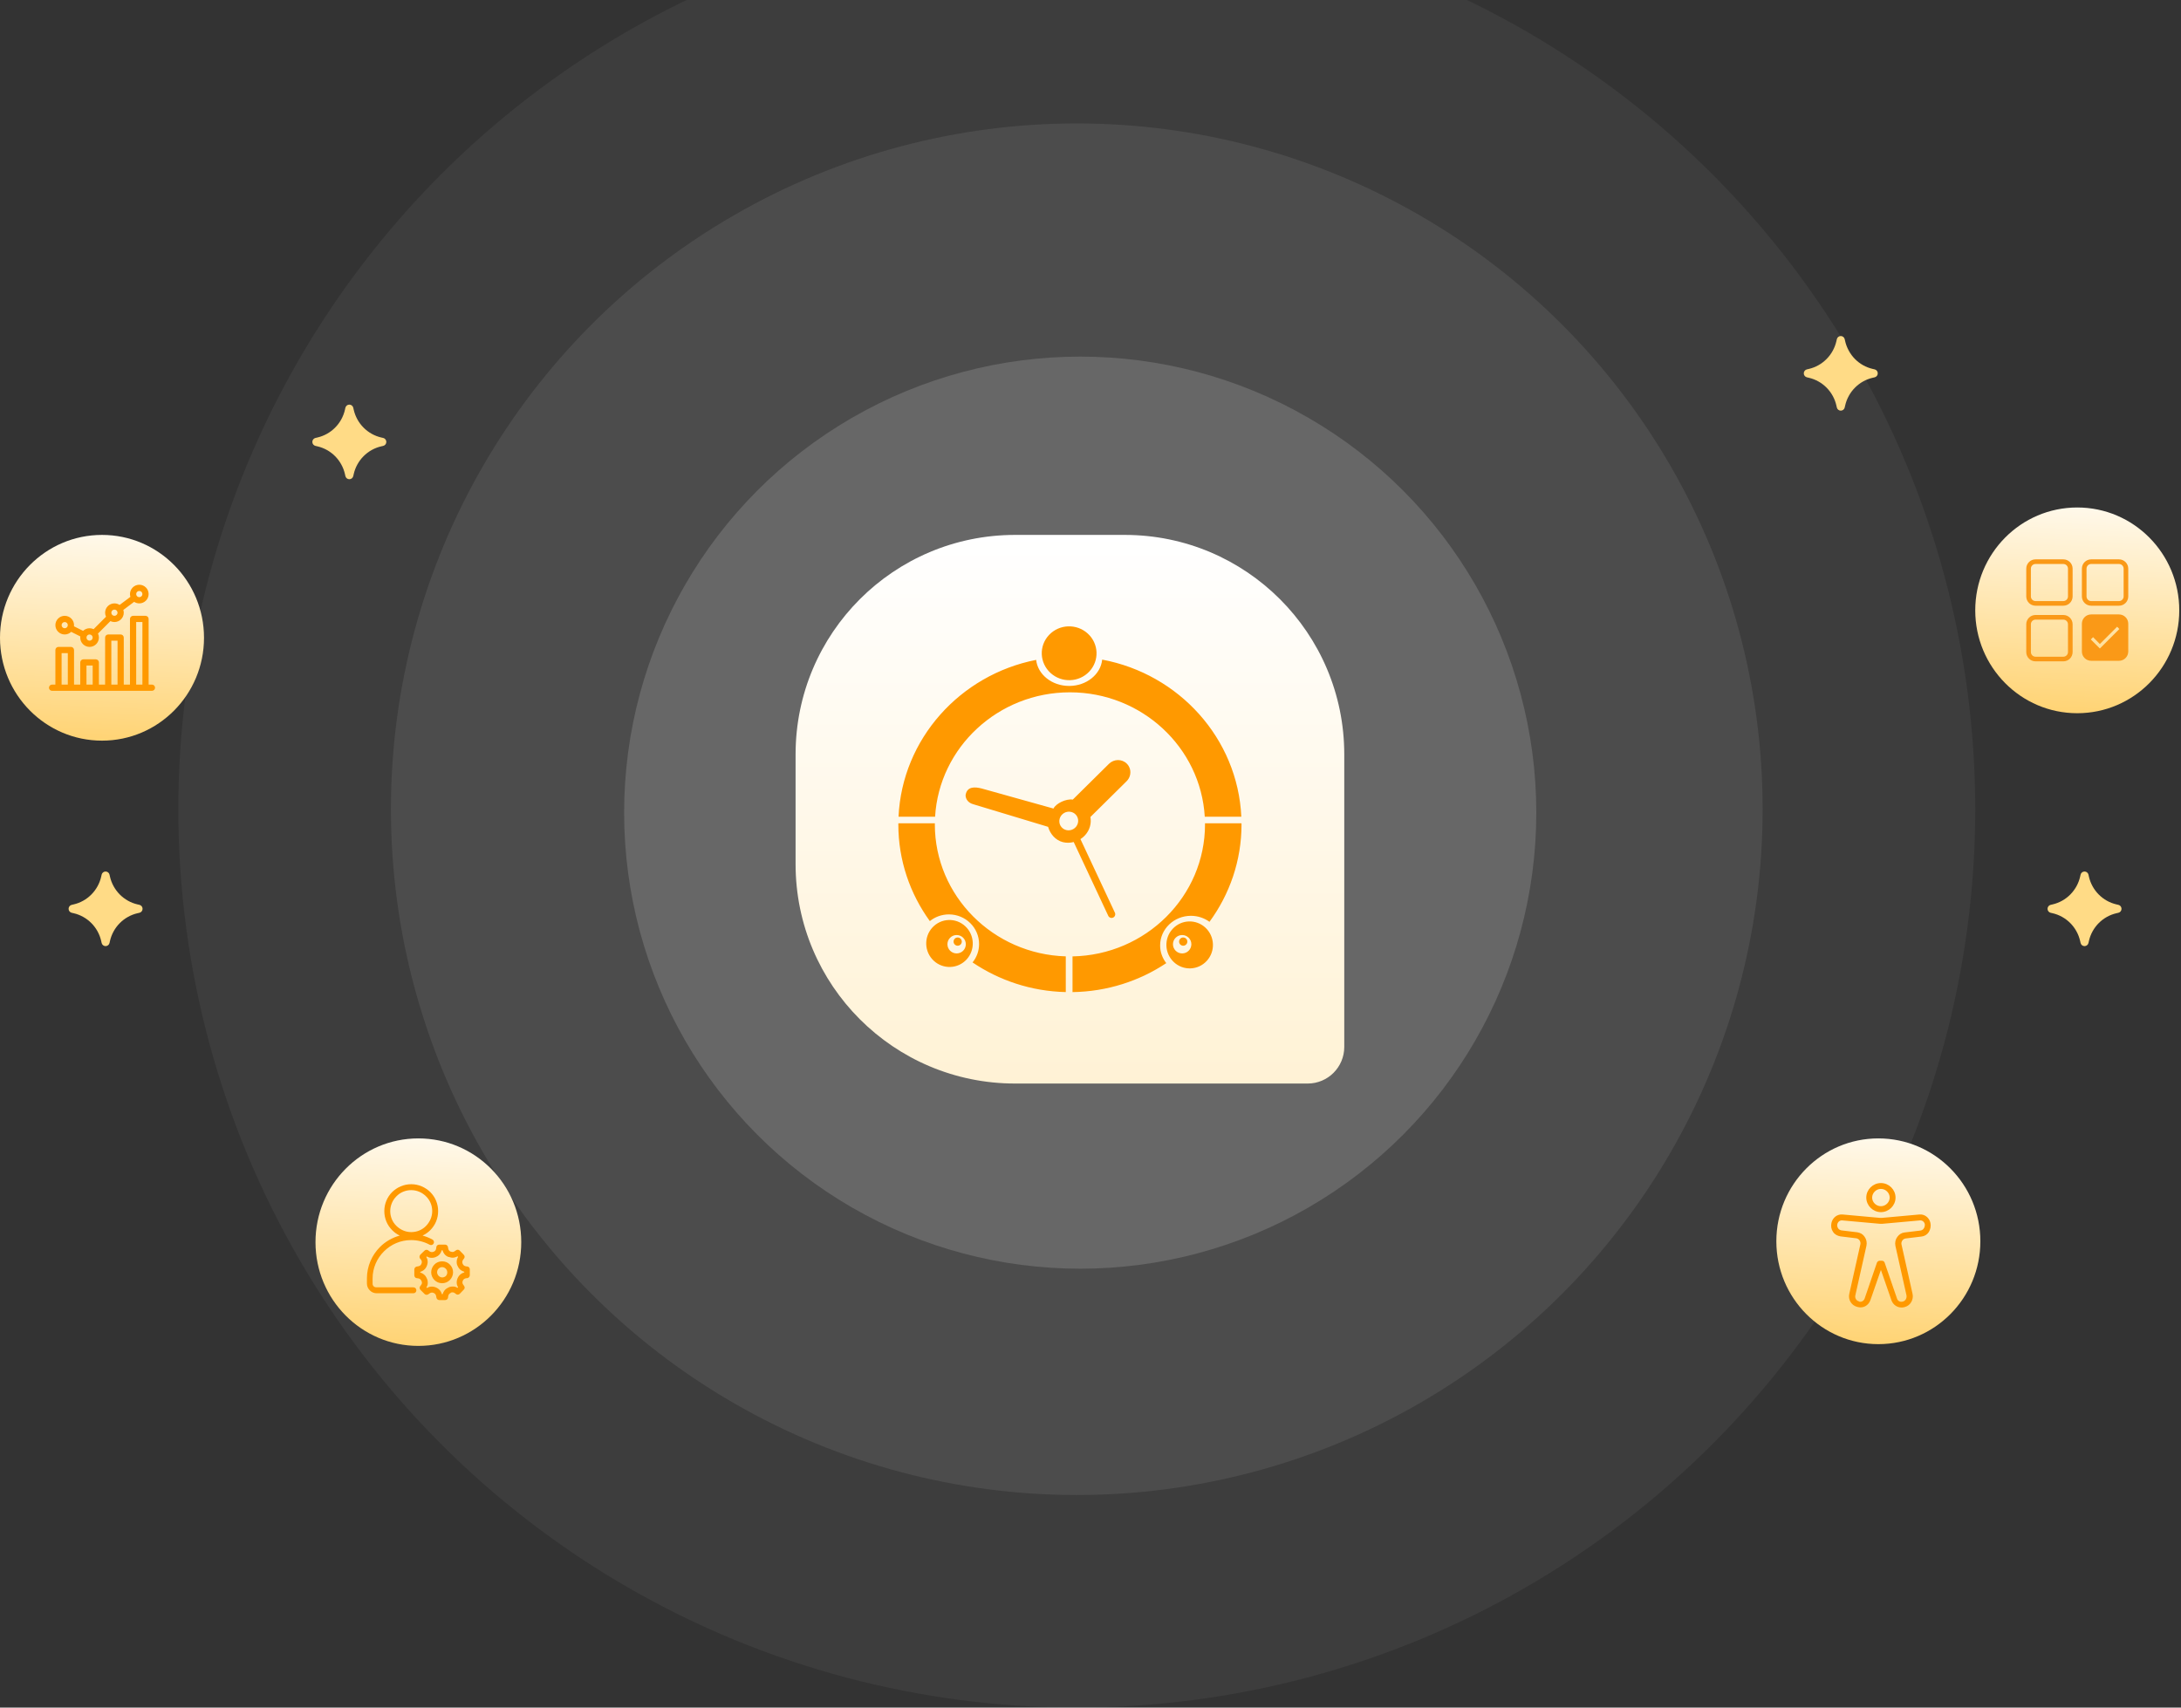<svg width="318" height="249" viewBox="0 0 318 249" fill="none" xmlns="http://www.w3.org/2000/svg">
<rect x="0" y="0" width="318" height="249" fill="#333333" stroke="none"/>
<path d="M302.873 104C311.087 104 317.746 97.284 317.746 89C317.746 80.716 311.087 74 302.873 74C294.659 74 288 80.716 288 89C288 97.284 294.659 104 302.873 104Z" fill="url(#paint0_linear_1_58)"/>
<path fill-rule="evenodd" clip-rule="evenodd" d="M296.789 81.564H300.845C301.591 81.564 302.197 82.17 302.197 82.916V86.972C302.197 87.718 301.591 88.324 300.845 88.324H296.789C296.043 88.324 295.437 87.718 295.437 86.972V82.916C295.437 82.17 296.043 81.564 296.789 81.564ZM300.845 87.648C301.218 87.648 301.521 87.345 301.521 86.972V82.916C301.521 82.543 301.218 82.24 300.845 82.24H296.789C296.416 82.24 296.113 82.543 296.113 82.916V86.972C296.113 87.345 296.416 87.648 296.789 87.648H300.845Z" fill="#FA9917"/>
<path fill-rule="evenodd" clip-rule="evenodd" d="M304.901 89.595H308.958C309.703 89.595 310.31 90.202 310.31 90.947V95.004C310.31 95.749 309.703 96.356 308.958 96.356H304.901C304.156 96.356 303.549 95.749 303.549 95.004V90.947C303.549 90.202 304.156 89.595 304.901 89.595ZM304.847 93.243L305.18 92.909L306.169 93.908L308.689 91.388L309.012 91.722L306.169 94.565L304.847 93.243Z" fill="#FA9917"/>
<path fill-rule="evenodd" clip-rule="evenodd" d="M304.901 81.564H308.958C309.703 81.564 310.31 82.17 310.31 82.916V86.972C310.31 87.718 309.703 88.324 308.958 88.324H304.901C304.156 88.324 303.549 87.718 303.549 86.972V82.916C303.549 82.17 304.156 81.564 304.901 81.564ZM308.958 87.648C309.33 87.648 309.634 87.345 309.634 86.972V82.916C309.634 82.543 309.33 82.24 308.958 82.24H304.901C304.529 82.24 304.225 82.543 304.225 82.916V86.972C304.225 87.345 304.529 87.648 304.901 87.648H308.958Z" fill="#FA9917"/>
<path fill-rule="evenodd" clip-rule="evenodd" d="M296.789 89.676H300.845C301.591 89.676 302.197 90.283 302.197 91.028V95.085C302.197 95.831 301.591 96.437 300.845 96.437H296.789C296.043 96.437 295.437 95.831 295.437 95.085V91.028C295.437 90.283 296.043 89.676 296.789 89.676ZM300.845 95.761C301.218 95.761 301.521 95.457 301.521 95.085V91.028C301.521 90.656 301.218 90.353 300.845 90.353H296.789C296.416 90.353 296.113 90.656 296.113 91.028V95.085C296.113 95.457 296.416 95.761 296.789 95.761H300.845Z" fill="#FA9917"/>
<circle cx="157" cy="118" r="131" fill="#FFFCF5" fill-opacity="0.05"/>
<circle cx="157" cy="118" r="100" fill="white" fill-opacity="0.08"/>
<circle cx="157.5" cy="118.5" r="66.5" fill="white" fill-opacity="0.15"/>
<path fill-rule="evenodd" clip-rule="evenodd" d="M116 110C116 92.327 130.327 78 148 78H164C181.673 78 196 92.327 196 110V152.667C196 155.612 193.612 158 190.667 158H148C130.327 158 116 143.673 116 126V110Z" fill="url(#paint1_linear_1_58)"/>
<path fill-rule="evenodd" clip-rule="evenodd" d="M158.596 92.38C160.216 93.853 160.317 96.336 158.821 97.926C157.325 99.516 154.799 99.61 153.178 98.136C151.558 96.663 151.457 94.18 152.954 92.59C154.449 91 156.976 90.906 158.596 92.38V92.38ZM156 100.952C166.477 100.952 175.067 108.993 175.66 119.095H180.99C180.463 107.676 171.894 98.275 160.703 96.184C160.49 98.334 158.417 100.023 155.888 100.023C153.373 100.023 151.309 98.355 151.075 96.223C139.992 98.395 131.534 107.752 131.011 119.095H136.34C136.933 108.993 145.523 100.952 156 100.952V100.952ZM162.331 133.783C162.072 133.927 161.746 133.832 161.603 133.571L156.551 122.782C156.041 122.911 155.5 122.933 154.962 122.796C153.914 122.528 153.123 121.629 152.817 120.567L141.926 117.278C140.95 117.028 140.736 116.225 140.799 115.88C141.026 114.652 142.16 114.729 143.136 114.977L153.6 117.901C153.97 117.147 155.459 116.439 156.416 116.596L161.693 111.378C162.419 110.661 163.581 110.649 164.289 111.35C164.765 111.821 164.916 112.494 164.745 113.101C164.661 113.401 164.5 113.683 164.261 113.919L158.989 119.131C159.066 119.574 159.054 120.041 158.923 120.506C158.7 121.3 158.187 121.938 157.535 122.358L162.541 133.05C162.684 133.311 162.59 133.64 162.331 133.783V133.783ZM155.457 121.036C154.727 120.85 154.298 120.106 154.503 119.379C154.707 118.652 155.469 118.212 156.199 118.398C156.93 118.584 157.359 119.329 157.154 120.055C156.949 120.783 156.188 121.223 155.457 121.036ZM136.309 120.049C136.308 120.103 136.304 120.156 136.304 120.21C136.304 130.632 144.816 139.141 155.396 139.455V144.664C150.359 144.546 145.686 142.966 141.804 140.34C142.398 139.603 142.755 138.674 142.755 137.66C142.755 135.272 140.786 133.337 138.357 133.337C137.302 133.337 136.333 133.703 135.575 134.313C132.686 130.323 130.981 125.459 130.981 120.21C130.981 120.156 130.985 120.103 130.985 120.049H136.309V120.049ZM176.348 134.418C175.595 133.871 174.661 133.542 173.644 133.542C171.163 133.542 169.152 135.477 169.152 137.862C169.152 138.831 169.487 139.722 170.047 140.442C166.137 143.046 161.437 144.593 156.378 144.667V139.459C167.064 139.261 175.696 130.705 175.696 120.21C175.696 120.156 175.692 120.103 175.692 120.049H181.015C181.015 120.103 181.019 120.156 181.019 120.21C181.019 125.506 179.284 130.41 176.348 134.418V134.418ZM135.947 135.249C137.219 133.862 139.366 133.78 140.743 135.065C142.12 136.351 142.206 138.518 140.935 139.905C139.663 141.291 137.516 141.374 136.139 140.088C134.762 138.803 134.676 136.635 135.947 135.249ZM170.966 135.458C169.694 136.845 169.78 139.012 171.157 140.297C172.534 141.583 174.681 141.5 175.953 140.114C177.224 138.727 177.138 136.56 175.761 135.274C174.384 133.989 172.237 134.07 170.966 135.458V135.458Z" fill="url(#paint2_linear_1_58)"/>
<path d="M139.482 139.027C140.222 139.027 140.823 138.426 140.823 137.685C140.823 136.945 140.222 136.344 139.482 136.344C138.741 136.344 138.14 136.945 138.14 137.685C138.14 138.426 138.741 139.027 139.482 139.027Z" fill="#FFF6E2"/>
<path d="M139.634 137.902C139.965 137.902 140.234 137.633 140.234 137.302C140.234 136.97 139.965 136.702 139.634 136.702C139.302 136.702 139.034 136.97 139.034 137.302C139.034 137.633 139.302 137.902 139.634 137.902Z" fill="url(#paint3_linear_1_58)"/>
<path d="M172.365 139.027C173.106 139.027 173.706 138.426 173.706 137.685C173.706 136.945 173.106 136.344 172.365 136.344C171.624 136.344 171.023 136.945 171.023 137.685C171.023 138.426 171.624 139.027 172.365 139.027Z" fill="#FFF6E2"/>
<path d="M172.517 137.902C172.848 137.902 173.117 137.633 173.117 137.302C173.117 136.97 172.848 136.702 172.517 136.702C172.185 136.702 171.917 136.97 171.917 137.302C171.917 137.633 172.185 137.902 172.517 137.902Z" fill="url(#paint4_linear_1_58)"/>
<path fill-rule="evenodd" clip-rule="evenodd" d="M55.61 63.801L55.863 63.858C56.134 63.918 56.328 64.16 56.328 64.44C56.328 64.72 56.134 64.962 55.863 65.022L55.61 65.079C53.595 65.538 52.023 67.124 51.567 69.156L51.511 69.411C51.452 69.685 51.212 69.88 50.934 69.88C50.656 69.88 50.416 69.685 50.357 69.411L50.301 69.156C49.846 67.124 48.273 65.537 46.258 65.079L46.005 65.022C45.733 64.962 45.54 64.72 45.54 64.44C45.54 64.16 45.733 63.918 46.005 63.858L46.258 63.801C48.272 63.342 49.845 61.756 50.301 59.724L50.357 59.469C50.416 59.195 50.656 59 50.934 59C51.212 59 51.452 59.195 51.511 59.469L51.567 59.724C52.024 61.755 53.596 63.34 55.61 63.801Z" fill="#FFDB86"/>
<path fill-rule="evenodd" clip-rule="evenodd" d="M263.718 53.801L263.465 53.858C263.193 53.918 263 54.16 263 54.44C263 54.72 263.193 54.962 263.465 55.022L263.718 55.079C265.732 55.538 267.305 57.124 267.76 59.156L267.817 59.411C267.876 59.685 268.116 59.88 268.394 59.88C268.671 59.88 268.911 59.685 268.97 59.411L269.027 59.156C269.481 57.124 271.055 55.537 273.069 55.079L273.323 55.022C273.594 54.962 273.788 54.72 273.788 54.44C273.788 54.16 273.594 53.918 273.323 53.858L273.069 53.801C271.055 53.342 269.482 51.756 269.027 49.724L268.97 49.469C268.911 49.195 268.671 49 268.394 49C268.116 49 267.876 49.195 267.817 49.469L267.76 49.724C267.303 51.755 265.731 53.34 263.718 53.801Z" fill="#FFDB86"/>
<path fill-rule="evenodd" clip-rule="evenodd" d="M20.07 131.883L20.323 131.94C20.594 131.999 20.788 132.242 20.788 132.522C20.788 132.802 20.594 133.044 20.323 133.103L20.07 133.16C18.055 133.62 16.483 135.206 16.027 137.237L15.971 137.493C15.912 137.766 15.671 137.962 15.394 137.962C15.116 137.962 14.876 137.766 14.817 137.493L14.761 137.237C14.306 135.205 12.733 133.618 10.718 133.16L10.465 133.103C10.194 133.044 10 132.802 10 132.522C10 132.242 10.194 131.999 10.465 131.94L10.718 131.883C12.732 131.424 14.305 129.837 14.761 127.806L14.817 127.55C14.876 127.277 15.116 127.082 15.394 127.082C15.671 127.082 15.912 127.277 15.971 127.55L16.027 127.806C16.484 129.836 18.056 131.422 20.07 131.883V131.883Z" fill="#FFDB86"/>
<path fill-rule="evenodd" clip-rule="evenodd" d="M299.258 131.883L299.005 131.94C298.733 131.999 298.54 132.242 298.54 132.522C298.54 132.802 298.733 133.044 299.005 133.103L299.258 133.16C301.272 133.62 302.845 135.206 303.3 137.237L303.357 137.493C303.416 137.766 303.656 137.962 303.934 137.962C304.211 137.962 304.452 137.766 304.511 137.493L304.567 137.237C305.021 135.205 306.595 133.618 308.61 133.16L308.863 133.103C309.134 133.044 309.328 132.802 309.328 132.522C309.328 132.242 309.134 131.999 308.863 131.94L308.61 131.883C306.595 131.424 305.022 129.837 304.567 127.806L304.511 127.55C304.452 127.277 304.211 127.082 303.934 127.082C303.656 127.082 303.416 127.277 303.357 127.55L303.3 127.806C302.843 129.836 301.271 131.422 299.258 131.883V131.883Z" fill="#FFDB86"/>
<path d="M14.873 108C23.087 108 29.745 101.284 29.745 93C29.745 84.716 23.087 78 14.873 78C6.659 78 0 84.716 0 93C0 101.284 6.659 108 14.873 108Z" fill="url(#paint5_linear_1_58)"/>
<path fill-rule="evenodd" clip-rule="evenodd" d="M10.377 92.135C10.133 92.371 9.801 92.517 9.435 92.517C8.685 92.517 8.075 91.907 8.075 91.157C8.075 90.408 8.685 89.798 9.435 89.798C10.184 89.798 10.794 90.408 10.794 91.157C10.794 91.214 10.79 91.27 10.784 91.325L12.117 91.992C12.362 91.756 12.694 91.61 13.06 91.61C13.27 91.61 13.468 91.658 13.646 91.743L15.459 89.93C15.373 89.753 15.326 89.554 15.326 89.344C15.326 88.595 15.936 87.985 16.685 87.985C16.964 87.985 17.223 88.069 17.438 88.213L19.013 87.032C18.973 86.904 18.951 86.767 18.951 86.626C18.951 85.876 19.561 85.266 20.31 85.266C21.06 85.266 21.67 85.876 21.67 86.626C21.67 87.375 21.06 87.985 20.31 87.985C20.032 87.985 19.773 87.901 19.557 87.757L17.983 88.938C18.023 89.066 18.045 89.203 18.045 89.344C18.045 90.094 17.435 90.704 16.685 90.704C16.476 90.704 16.277 90.656 16.099 90.571L14.287 92.384C14.372 92.561 14.419 92.76 14.419 92.97C14.419 93.719 13.81 94.329 13.06 94.329C12.31 94.329 11.7 93.719 11.7 92.97C11.7 92.913 11.704 92.857 11.711 92.802L10.377 92.135V92.135ZM20.764 86.626C20.764 86.376 20.56 86.172 20.31 86.172C20.061 86.172 19.857 86.376 19.857 86.626C19.857 86.875 20.061 87.079 20.31 87.079C20.56 87.079 20.764 86.875 20.764 86.626ZM16.685 88.891C16.935 88.891 17.138 89.095 17.138 89.344C17.138 89.594 16.935 89.798 16.685 89.798C16.435 89.798 16.232 89.594 16.232 89.344C16.232 89.095 16.435 88.891 16.685 88.891ZM9.435 90.704C9.685 90.704 9.888 90.907 9.888 91.157C9.888 91.407 9.685 91.61 9.435 91.61C9.185 91.61 8.982 91.407 8.982 91.157C8.982 90.907 9.185 90.704 9.435 90.704ZM13.513 92.97C13.513 92.72 13.31 92.517 13.06 92.517C12.81 92.517 12.607 92.72 12.607 92.97C12.607 93.22 12.81 93.423 13.06 93.423C13.31 93.423 13.513 93.22 13.513 92.97Z" fill="url(#paint6_linear_1_58)"/>
<path fill-rule="evenodd" clip-rule="evenodd" d="M21.67 99.827H22.153C22.404 99.827 22.607 100.03 22.607 100.281C22.607 100.531 22.404 100.734 22.153 100.734H7.592C7.342 100.734 7.139 100.531 7.139 100.281C7.139 100.03 7.342 99.827 7.592 99.827H8.075V94.782C8.075 94.532 8.278 94.329 8.529 94.329H10.341C10.591 94.329 10.794 94.532 10.794 94.782V99.827H11.701V96.595C11.701 96.345 11.903 96.142 12.154 96.142H13.966C14.217 96.142 14.42 96.345 14.42 96.595V99.827H15.326V92.97C15.326 92.719 15.529 92.517 15.779 92.517H17.592C17.842 92.517 18.045 92.719 18.045 92.97V99.827H18.951V90.251C18.951 90.001 19.154 89.798 19.404 89.798H21.217C21.467 89.798 21.67 90.001 21.67 90.251V99.827V99.827ZM20.764 90.704H19.857V99.827H20.764V90.704ZM16.232 93.423H17.139V99.827H16.232V93.423ZM8.982 95.236H9.888V99.827H8.982V95.236ZM13.513 97.048H12.607V99.827H13.513V97.048Z" fill="url(#paint7_linear_1_58)"/>
<path d="M61 196.256C69.284 196.256 76 189.483 76 181.128C76 172.773 69.284 166 61 166C52.716 166 46 172.773 46 181.128C46 189.483 52.716 196.256 61 196.256Z" fill="url(#paint8_linear_1_58)"/>
<path fill-rule="evenodd" clip-rule="evenodd" d="M62.737 173.825C62.024 173.13 61.047 172.68 59.959 172.68C58.87 172.68 57.893 173.13 57.18 173.825C56.467 174.538 56.035 175.515 56.035 176.603C56.035 177.692 56.467 178.669 57.18 179.382C57.499 179.701 57.875 179.983 58.288 180.17C57.18 180.471 56.185 181.053 55.397 181.841C54.233 183.005 53.5 184.639 53.5 186.403V187.173C53.5 187.567 53.669 187.924 53.932 188.168C54.176 188.431 54.533 188.581 54.927 188.581H60.278C60.522 188.581 60.709 188.393 60.709 188.149C60.709 187.905 60.522 187.717 60.278 187.717H54.89C54.721 187.717 54.571 187.661 54.477 187.567C54.383 187.473 54.326 187.342 54.326 187.192V186.422C54.326 184.883 54.965 183.493 55.978 182.48C57.011 181.447 58.4 180.828 59.94 180.828C60.409 180.828 60.878 180.884 61.329 180.996C61.798 181.109 62.23 181.278 62.643 181.503C62.85 181.616 63.112 181.541 63.225 181.334C63.338 181.128 63.263 180.865 63.056 180.752C62.605 180.508 62.117 180.302 61.611 180.17C62.042 179.964 62.418 179.701 62.737 179.382C63.45 178.669 63.882 177.692 63.882 176.603C63.882 175.515 63.45 174.538 62.737 173.825V173.825ZM59.959 173.543C60.803 173.543 61.573 173.9 62.117 174.445C62.681 174.989 63.019 175.759 63.019 176.604C63.019 177.448 62.662 178.199 62.117 178.762C61.573 179.326 60.803 179.664 59.959 179.664C59.114 179.664 58.363 179.307 57.8 178.762C57.236 178.218 56.898 177.448 56.898 176.604C56.898 175.759 57.255 174.989 57.8 174.445C58.344 173.881 59.114 173.543 59.959 173.543ZM65.76 182.517L65.722 182.498L65.703 182.517C65.609 182.48 65.515 182.404 65.459 182.329C65.403 182.236 65.365 182.142 65.346 182.029L65.328 181.898C65.309 181.672 65.121 181.485 64.896 181.485H64.051C63.826 181.485 63.638 181.635 63.619 181.86L63.6 182.029C63.582 182.142 63.544 182.236 63.488 182.329C63.431 182.404 63.356 182.48 63.244 182.517L63.206 182.536C63.094 182.573 62.981 182.592 62.887 182.573C62.775 182.555 62.681 182.517 62.587 182.442L62.493 182.367C62.324 182.198 62.061 182.198 61.892 182.367L61.291 182.949C61.141 183.118 61.122 183.362 61.254 183.531L61.367 183.662C61.442 183.737 61.479 183.85 61.498 183.944C61.517 184.057 61.498 184.15 61.46 184.244L61.442 184.301C61.404 184.394 61.329 184.488 61.254 184.545C61.16 184.601 61.066 184.639 60.953 184.657L60.822 184.676C60.597 184.695 60.409 184.883 60.409 185.108V185.953C60.409 186.178 60.559 186.366 60.785 186.384L60.953 186.403C61.066 186.422 61.179 186.46 61.254 186.516C61.329 186.572 61.385 186.647 61.442 186.76L61.46 186.797C61.517 186.91 61.535 187.023 61.517 187.117C61.498 187.211 61.46 187.304 61.385 187.398L61.31 187.492C61.141 187.661 61.141 187.924 61.31 188.093L61.911 188.694C62.061 188.844 62.305 188.844 62.474 188.712L62.605 188.618C62.699 188.543 62.812 188.506 62.906 188.487C63 188.468 63.112 188.487 63.206 188.525L63.244 188.543C63.338 188.581 63.431 188.656 63.488 188.731C63.544 188.825 63.582 188.919 63.6 189.032L63.619 189.163C63.638 189.388 63.826 189.576 64.051 189.576H64.896C65.121 189.576 65.309 189.426 65.328 189.2L65.346 189.032C65.365 188.919 65.403 188.806 65.459 188.731C65.515 188.656 65.609 188.581 65.703 188.543L65.741 188.487C65.853 188.45 65.947 188.431 66.06 188.45C66.154 188.468 66.248 188.506 66.341 188.581L66.435 188.656C66.604 188.825 66.867 188.825 67.036 188.656L67.618 188.055C67.787 187.905 67.787 187.661 67.656 187.492L67.562 187.361C67.487 187.286 67.449 187.173 67.43 187.079C67.412 186.985 67.43 186.873 67.468 186.779L67.487 186.741C67.524 186.647 67.599 186.553 67.674 186.497C67.768 186.441 67.862 186.403 67.975 186.384H68.087C68.313 186.366 68.5 186.178 68.5 185.953V185.108C68.5 184.883 68.35 184.695 68.125 184.676L67.956 184.657C67.843 184.639 67.731 184.601 67.656 184.545C67.581 184.488 67.505 184.394 67.468 184.301L67.449 184.263C67.412 184.15 67.393 184.038 67.412 183.944C67.43 183.85 67.468 183.756 67.543 183.662L67.618 183.568C67.787 183.399 67.787 183.137 67.618 182.968L67.036 182.367C66.886 182.198 66.642 182.198 66.473 182.329L66.341 182.423C66.248 182.498 66.154 182.536 66.06 182.555C65.966 182.573 65.853 182.555 65.76 182.517V182.517ZM65.403 183.306L65.384 183.287C65.121 183.193 64.915 183.024 64.764 182.818C64.652 182.667 64.577 182.498 64.52 182.311H64.408C64.352 182.498 64.276 182.667 64.164 182.818C64.013 183.024 63.807 183.193 63.544 183.287L63.525 183.306C63.281 183.4 63.019 183.437 62.756 183.4C62.568 183.381 62.399 183.306 62.23 183.212L62.155 183.287C62.249 183.456 62.324 183.625 62.343 183.813C62.38 184.057 62.343 184.301 62.249 184.545L62.23 184.601C62.136 184.845 61.967 185.07 61.761 185.221C61.611 185.333 61.442 185.408 61.273 185.465V185.558C61.46 185.615 61.629 185.69 61.761 185.802C61.967 185.953 62.136 186.159 62.23 186.422L62.249 186.441C62.361 186.685 62.38 186.948 62.361 187.211C62.343 187.398 62.268 187.567 62.174 187.736L62.249 187.811C62.418 187.717 62.587 187.642 62.775 187.624C63.019 187.586 63.281 187.624 63.525 187.717L63.563 187.736C63.807 187.83 64.013 187.999 64.183 188.206C64.295 188.356 64.37 188.525 64.427 188.712H64.539C64.596 188.525 64.671 188.356 64.783 188.206C64.933 187.999 65.14 187.849 65.403 187.736L65.421 187.717C65.666 187.605 65.928 187.586 66.191 187.605C66.379 187.624 66.548 187.699 66.717 187.792L66.792 187.717C66.698 187.548 66.623 187.379 66.604 187.192C66.567 186.948 66.604 186.685 66.698 186.441L66.717 186.403C66.811 186.159 66.98 185.953 67.186 185.784C67.337 185.671 67.505 185.596 67.693 185.54V185.446C67.505 185.389 67.337 185.314 67.186 185.202C66.98 185.052 66.811 184.826 66.717 184.582L66.698 184.563C66.585 184.319 66.567 184.057 66.604 183.794C66.623 183.606 66.698 183.437 66.792 183.268L66.717 183.193C66.548 183.287 66.379 183.343 66.191 183.381C65.947 183.418 65.703 183.381 65.459 183.287L65.403 183.306V183.306ZM65.591 184.394C65.309 184.094 64.915 183.925 64.464 183.925C64.032 183.925 63.619 184.094 63.338 184.394C63.056 184.676 62.868 185.089 62.868 185.521C62.868 185.953 63.056 186.366 63.338 186.647C63.619 186.929 64.013 187.117 64.464 187.117C64.896 187.117 65.29 186.948 65.572 186.666L65.591 186.647C65.872 186.366 66.06 185.953 66.06 185.521C66.06 185.089 65.891 184.695 65.591 184.394V184.394ZM64.99 184.995C64.858 184.864 64.671 184.77 64.464 184.77C64.258 184.77 64.07 184.864 63.938 184.995C63.807 185.127 63.732 185.314 63.732 185.521C63.732 185.727 63.826 185.915 63.957 186.047C64.089 186.178 64.276 186.272 64.483 186.272C64.671 186.272 64.858 186.197 64.99 186.084L65.008 186.065C65.14 185.934 65.215 185.746 65.215 185.54C65.215 185.314 65.121 185.127 64.99 184.995V184.995Z" fill="url(#paint9_linear_1_58)"/>
<path d="M273.873 196C282.087 196 288.745 189.284 288.745 181C288.745 172.716 282.087 166 273.873 166C265.659 166 259 172.716 259 181C259 189.284 265.659 196 273.873 196Z" fill="url(#paint10_linear_1_58)"/>
<path fill-rule="evenodd" clip-rule="evenodd" d="M276.228 174.634C276.228 175.708 275.328 176.601 274.245 176.601C273.163 176.601 272.262 175.708 272.262 174.626C272.262 173.552 273.163 172.66 274.245 172.66C275.336 172.66 276.228 173.552 276.228 174.634V174.634ZM275.675 174.626C275.675 173.858 275.022 173.213 274.245 173.213C273.477 173.213 272.824 173.858 272.816 174.626C272.816 175.394 273.469 176.039 274.245 176.039C275.022 176.039 275.675 175.394 275.675 174.626ZM281.318 178.352C281.161 177.642 280.541 177.179 279.864 177.245L274.377 177.741H274.13L268.643 177.245C267.957 177.179 267.338 177.642 267.181 178.352C267.09 178.782 267.148 179.212 267.396 179.551C267.61 179.889 267.982 180.071 268.354 180.137L270.676 180.418C270.891 180.451 271.114 180.575 271.238 180.757C271.395 180.972 271.452 181.253 271.395 181.492L269.783 188.689C269.593 189.457 270.064 190.226 270.808 190.416L270.932 190.449C271.643 190.631 272.328 190.234 272.576 189.523L274.245 184.723L275.923 189.557C276.137 190.143 276.666 190.507 277.228 190.507C277.352 190.507 277.443 190.507 277.567 190.474L277.691 190.441C278.434 190.259 278.872 189.457 278.715 188.714L277.104 181.517C277.038 181.269 277.104 180.996 277.261 180.782C277.385 180.6 277.6 180.476 277.823 180.443L280.145 180.162C280.517 180.129 280.888 179.914 281.103 179.575C281.318 179.212 281.409 178.782 281.318 178.352V178.352ZM280.037 179.584C280.26 179.551 280.475 179.427 280.599 179.245C280.756 179.03 280.822 178.749 280.798 178.485C280.707 178.055 280.335 177.774 279.93 177.807L274.444 178.303H274.13L268.61 177.807C268.205 177.774 267.833 178.055 267.743 178.485C267.685 178.724 267.743 179.005 267.9 179.22C268.024 179.402 268.247 179.526 268.461 179.559L270.783 179.84C271.18 179.906 271.527 180.088 271.742 180.426C271.99 180.765 272.08 181.195 271.99 181.624L270.378 188.821C270.254 189.309 270.527 189.771 270.965 189.895L271.056 189.953C271.452 190.044 271.857 189.829 272.014 189.4L273.807 184.169C273.873 184.045 273.964 183.988 274.088 183.988H274.369C274.493 183.988 274.617 184.045 274.65 184.169L276.451 189.4C276.575 189.829 277.005 190.044 277.41 189.953L277.534 189.92C277.963 189.796 278.211 189.309 278.12 188.846L276.509 181.649C276.418 181.22 276.509 180.79 276.757 180.451C277.005 180.112 277.344 179.898 277.716 179.865L280.037 179.584V179.584Z" fill="url(#paint11_linear_1_58)"/>
<path fill-rule="evenodd" clip-rule="evenodd" d="M276.228 174.634C276.228 175.708 275.328 176.601 274.245 176.601C273.163 176.601 272.262 175.708 272.262 174.626C272.262 173.552 273.163 172.66 274.245 172.66C275.336 172.66 276.228 173.552 276.228 174.634V174.634ZM275.675 174.626C275.675 173.858 275.022 173.213 274.245 173.213C273.477 173.213 272.824 173.858 272.816 174.626C272.816 175.394 273.469 176.039 274.245 176.039C275.022 176.039 275.675 175.394 275.675 174.626ZM281.318 178.352C281.161 177.642 280.541 177.179 279.864 177.245L274.377 177.741H274.13L268.643 177.245C267.957 177.179 267.338 177.642 267.181 178.352C267.09 178.782 267.148 179.212 267.396 179.551C267.61 179.889 267.982 180.071 268.354 180.137L270.676 180.418C270.891 180.451 271.114 180.575 271.238 180.757C271.395 180.972 271.452 181.253 271.395 181.492L269.783 188.689C269.593 189.457 270.064 190.226 270.808 190.416L270.932 190.449C271.643 190.631 272.328 190.234 272.576 189.523L274.245 184.723L275.923 189.557C276.137 190.143 276.666 190.507 277.228 190.507C277.352 190.507 277.443 190.507 277.567 190.474L277.691 190.441C278.434 190.259 278.872 189.457 278.715 188.714L277.104 181.517C277.038 181.269 277.104 180.996 277.261 180.782C277.385 180.6 277.6 180.476 277.823 180.443L280.145 180.162C280.517 180.129 280.888 179.914 281.103 179.575C281.318 179.212 281.409 178.782 281.318 178.352V178.352ZM280.037 179.584C280.26 179.551 280.475 179.427 280.599 179.245C280.756 179.03 280.822 178.749 280.798 178.485C280.707 178.055 280.335 177.774 279.93 177.807L274.444 178.303H274.13L268.61 177.807C268.205 177.774 267.833 178.055 267.743 178.485C267.685 178.724 267.743 179.005 267.9 179.22C268.024 179.402 268.247 179.526 268.461 179.559L270.783 179.84C271.18 179.906 271.527 180.088 271.742 180.426C271.99 180.765 272.08 181.195 271.99 181.624L270.378 188.821C270.254 189.309 270.527 189.771 270.965 189.895L271.056 189.953C271.452 190.044 271.857 189.829 272.014 189.4L273.807 184.169C273.873 184.045 273.964 183.988 274.088 183.988H274.369C274.493 183.988 274.617 184.045 274.65 184.169L276.451 189.4C276.575 189.829 277.005 190.044 277.41 189.953L277.534 189.92C277.963 189.796 278.211 189.309 278.12 188.846L276.509 181.649C276.418 181.22 276.509 180.79 276.757 180.451C277.005 180.112 277.344 179.898 277.716 179.865L280.037 179.584V179.584Z" fill="url(#paint12_linear_1_58)" stroke="#FF9900" stroke-width="0.3"/>
<defs>
<linearGradient id="paint0_linear_1_58" x1="307.632" y1="68.9" x2="305.848" y2="103.701" gradientUnits="userSpaceOnUse">
<stop stop-color="white"/>
<stop offset="1" stop-color="#FFD476"/>
</linearGradient>
<linearGradient id="paint1_linear_1_58" x1="155.999" y1="78" x2="155.999" y2="158" gradientUnits="userSpaceOnUse">
<stop stop-color="white"/>
<stop offset="1" stop-color="#FFF2D5"/>
</linearGradient>
<linearGradient id="paint2_linear_1_58" x1="156" y1="103.346" x2="156" y2="144.763" gradientUnits="userSpaceOnUse">
<stop stop-color="#FF9900"/>
<stop offset="1" stop-color="#FF9900"/>
</linearGradient>
<linearGradient id="paint3_linear_1_58" x1="139.634" y1="136.972" x2="139.634" y2="137.904" gradientUnits="userSpaceOnUse">
<stop stop-color="#FF9900"/>
<stop offset="1" stop-color="#FF9900"/>
</linearGradient>
<linearGradient id="paint4_linear_1_58" x1="172.517" y1="136.972" x2="172.517" y2="137.904" gradientUnits="userSpaceOnUse">
<stop stop-color="#FF9900"/>
<stop offset="1" stop-color="#FF9900"/>
</linearGradient>
<linearGradient id="paint5_linear_1_58" x1="19.632" y1="72.9" x2="17.847" y2="107.7" gradientUnits="userSpaceOnUse">
<stop stop-color="white"/>
<stop offset="1" stop-color="#FFD476"/>
</linearGradient>
<linearGradient id="paint6_linear_1_58" x1="14.873" y1="87.308" x2="14.873" y2="94.346" gradientUnits="userSpaceOnUse">
<stop stop-color="#FF9900"/>
<stop offset="1" stop-color="#FF9900"/>
</linearGradient>
<linearGradient id="paint7_linear_1_58" x1="14.873" y1="92.261" x2="14.873" y2="100.753" gradientUnits="userSpaceOnUse">
<stop stop-color="#FF9900"/>
<stop offset="1" stop-color="#FF9900"/>
</linearGradient>
<linearGradient id="paint8_linear_1_58" x1="65.8" y1="160.856" x2="64" y2="195.954" gradientUnits="userSpaceOnUse">
<stop stop-color="white"/>
<stop offset="1" stop-color="#FFD476"/>
</linearGradient>
<linearGradient id="paint9_linear_1_58" x1="61" y1="176.486" x2="61" y2="189.606" gradientUnits="userSpaceOnUse">
<stop stop-color="#FF9900"/>
<stop offset="1" stop-color="#FF9900"/>
</linearGradient>
<linearGradient id="paint10_linear_1_58" x1="278.632" y1="160.9" x2="276.847" y2="195.7" gradientUnits="userSpaceOnUse">
<stop stop-color="white"/>
<stop offset="1" stop-color="#FFD476"/>
</linearGradient>
<linearGradient id="paint11_linear_1_58" x1="274.247" y1="176.679" x2="274.247" y2="190.539" gradientUnits="userSpaceOnUse">
<stop stop-color="#FF9900"/>
<stop offset="1" stop-color="#FF9900"/>
</linearGradient>
<linearGradient id="paint12_linear_1_58" x1="274.247" y1="176.679" x2="274.247" y2="190.539" gradientUnits="userSpaceOnUse">
<stop stop-color="#FF9900"/>
<stop offset="1" stop-color="#FF9900"/>
</linearGradient>
</defs>
</svg>
